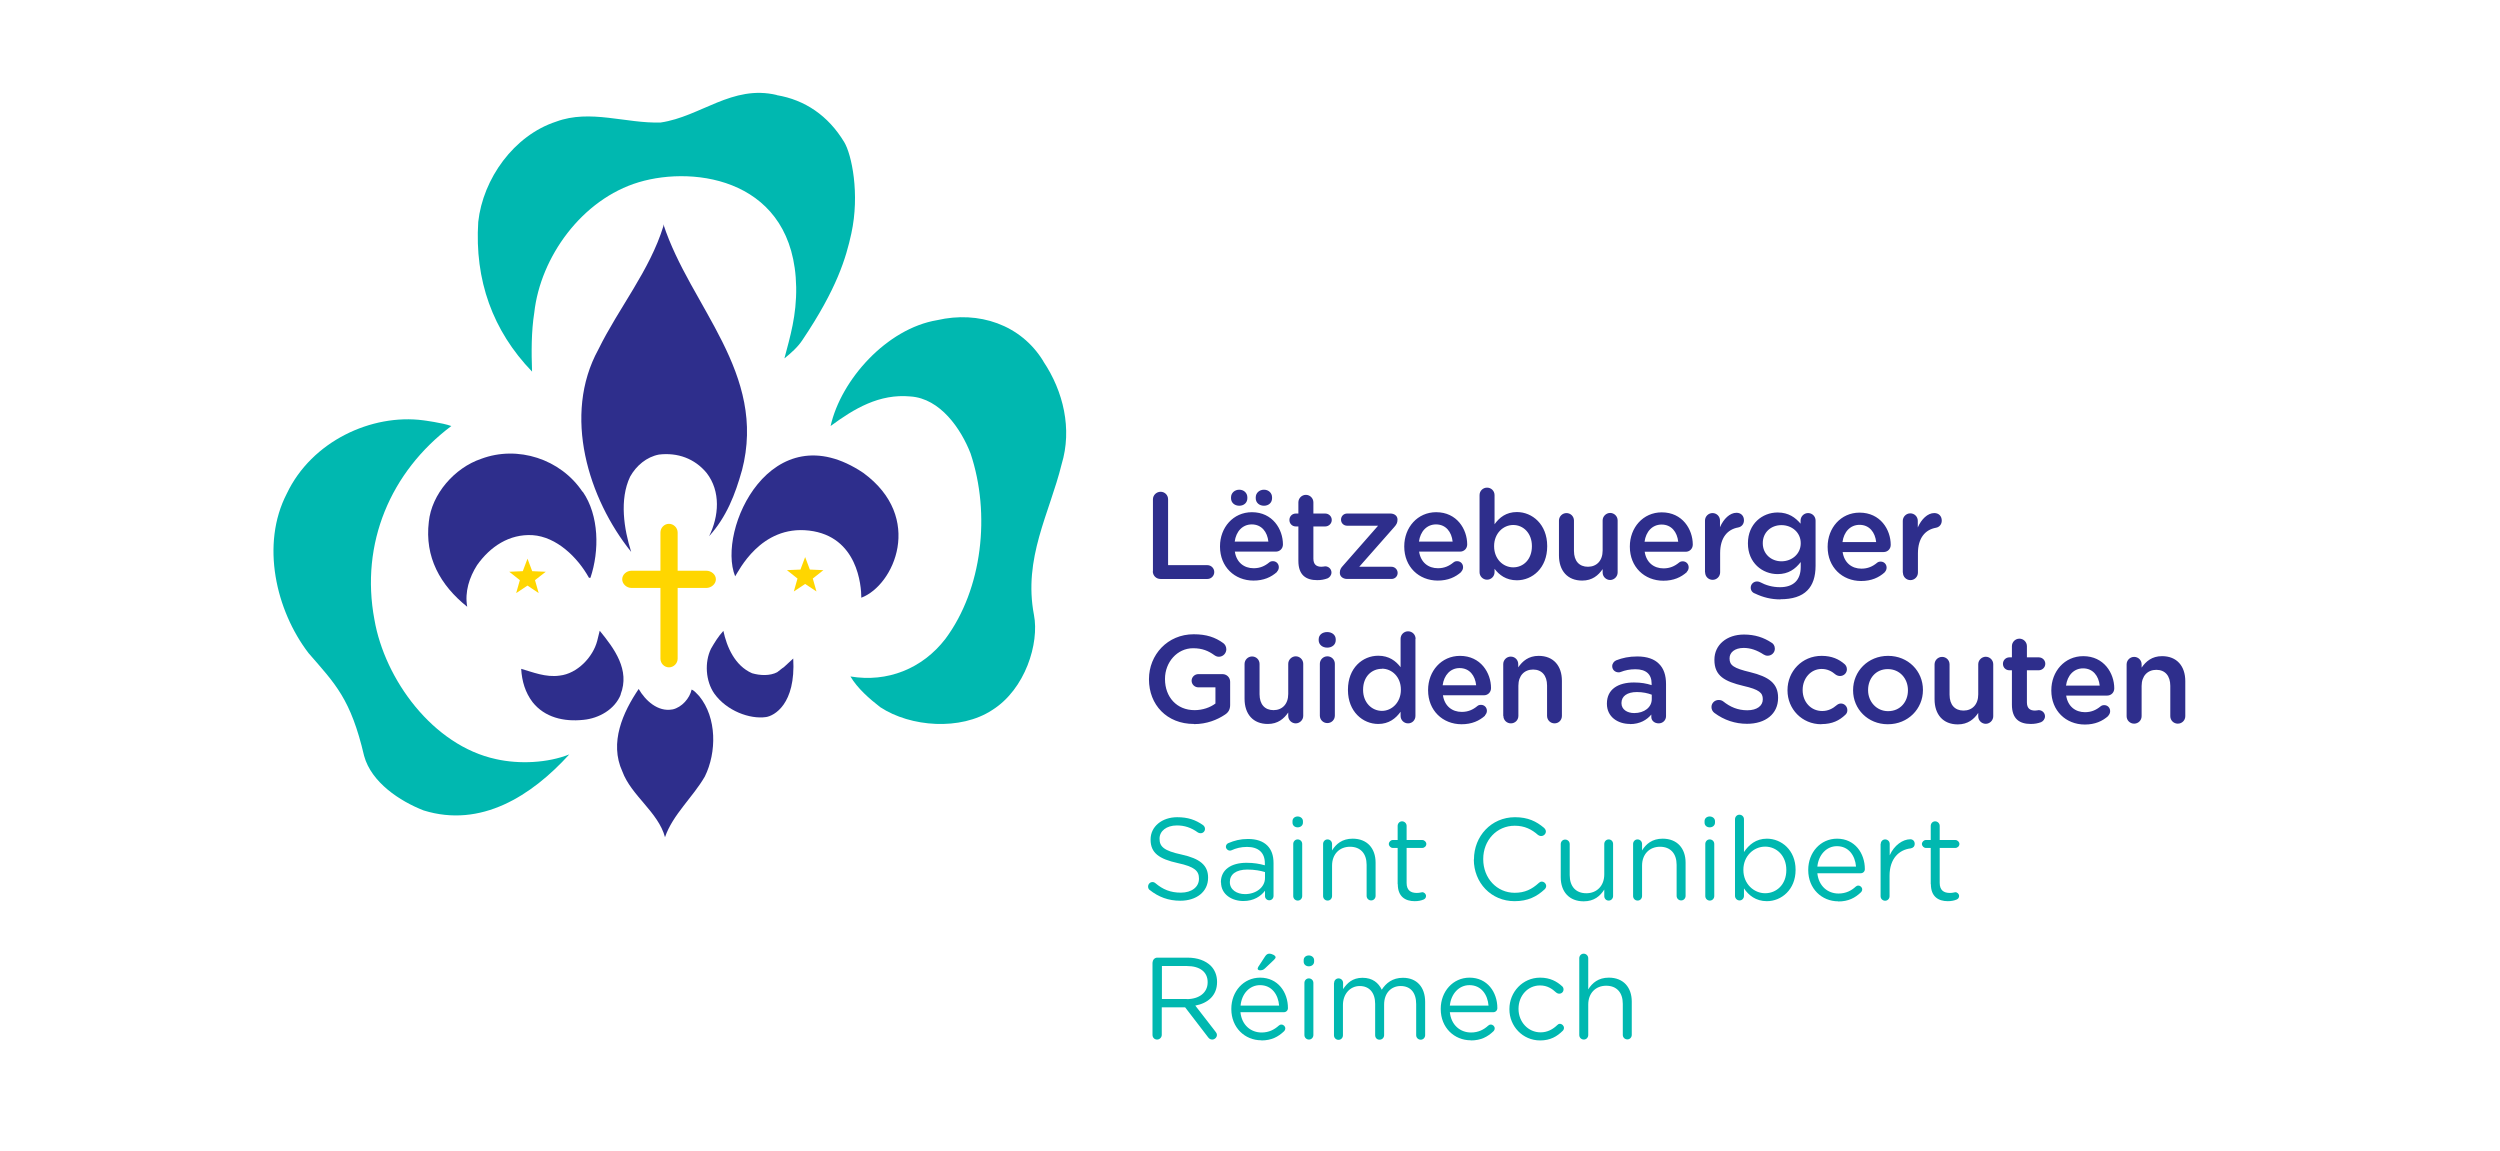<?xml version="1.0" encoding="UTF-8"?><svg id="Layer_1" xmlns="http://www.w3.org/2000/svg" viewBox="0 0 170 78.26"><defs><style>.cls-1{fill:#2e2e8c;}.cls-1,.cls-2,.cls-3{stroke-width:0px;}.cls-2{fill:#ffd600;}.cls-3{fill:#00b8b0;}</style></defs><path class="cls-3" d="m52.82,6.47h0c1.91.32,3.5,1.39,4.59,3.2.5.83,1.07,3.51.48,6.21-.36,1.65-.97,3.74-3.33,7.25-.3.46-.78.89-1.22,1.24.39-1.48.83-2.92.8-4.85-.13-7.3-6.83-8.29-10.7-7.13-3.87,1.16-6.69,5.09-7.11,8.87-.2,1.27-.2,2.67-.15,4.01-2.69-2.79-3.91-6.23-3.66-10.18.32-2.93,2.42-5.88,5.3-6.82,2.32-.86,4.75.14,7.11.06,2.72-.4,4.86-2.59,7.89-1.87"/><path class="cls-3" d="m70.95,24.58c1.36,2.03,1.97,4.59,1.24,6.99-.82,3.34-2.62,6.37-1.88,10.25.37,1.91-.58,5.05-2.85,6.47-2.14,1.4-5.53,1.16-7.6-.2-.75-.58-1.55-1.28-2.03-2.09,2.5.42,4.89-.52,6.46-2.56,2.52-3.39,3.08-8.5,1.71-12.6-.65-1.68-2.06-3.74-4.08-3.88-2.13-.2-3.84.83-5.44,2.01.71-3.15,3.82-6.63,7.25-7.2,2.81-.65,5.69.29,7.22,2.8"/><path class="cls-3" d="m30.69,28.97c-4.14,3.11-6.2,7.99-5.23,13.16.7,4.07,3.98,8.57,8.27,9.49,1.59.36,3.52.26,4.98-.32-2.56,2.82-6.01,5.02-9.9,3.81-1.62-.63-3.56-1.91-4.05-3.71-.91-3.89-1.96-4.89-3.78-6.99-2.22-2.9-3.26-7.4-1.48-10.84,1.69-3.57,5.78-5.45,9.28-4.99,0,0,1.32.17,1.91.39"/><path class="cls-1" d="m50.45,31.99c-.45,1.61-1.04,3.16-2.23,4.47.67-1.35.8-3.05-.17-4.3-.81-.98-1.97-1.4-3.24-1.25-.84.16-1.54.75-1.96,1.5-.74,1.55-.42,3.57.07,5.12-2.9-3.61-4.69-9.29-2.23-13.77,1.39-2.83,3.49-5.36,4.42-8.38v-.13c1.82,5.59,7.08,10.12,5.34,16.75"/><path class="cls-1" d="m39.63,33.44c1.11,1.61,1.14,4.01.52,5.85h-.1c-.77-1.39-2.2-2.79-3.84-2.9-1.58-.09-2.88.78-3.77,2.04-.52.82-.85,1.81-.67,2.83-1.84-1.47-2.9-3.38-2.61-5.78.19-1.88,1.75-3.67,3.56-4.28,2.48-.93,5.4.01,6.89,2.24"/><path class="cls-1" d="m58.57,40.65c0-.81-.24-4.18-3.55-4.57-3.31-.39-4.81,2.8-5.03,3.11-1.27-3.15,2.46-11.24,8.72-7.03,4.15,3.04,2.08,7.64-.13,8.48"/><path class="cls-1" d="m42.21,47.23c-.41,1.02-1.49,1.62-2.54,1.72-1.33.14-2.63-.16-3.46-1.21-.49-.65-.72-1.41-.77-2.26.77.22,1.67.6,2.62.46,1.19-.13,2.26-1.25,2.55-2.36l.17-.69c1,1.22,2.07,2.67,1.42,4.33"/><path class="cls-1" d="m51.14,45.78c.54.16,1.22.19,1.71-.07.17-.12.3-.25.45-.34l.64-.59c.18,3.12-1.31,3.9-1.85,3.98-1.1.16-2.68-.42-3.52-1.6-.59-.85-.67-2.13-.22-3.05.25-.43.49-.83.84-1.21.23,1.09.78,2.37,1.95,2.88"/><path class="cls-1" d="m45.74,48.24c.62-.14,1.16-.75,1.29-1.35.22.09.33.27.52.45,1.2,1.47,1.19,3.82.38,5.46-.81,1.41-2.19,2.6-2.71,4.13-.46-1.71-2.29-2.82-2.9-4.47-.9-1.96.04-4.03,1.11-5.61.45.78,1.3,1.58,2.3,1.39"/><path class="cls-2" d="m48.03,38.81h-1.95v-2.6c0-.32-.27-.59-.59-.59s-.58.27-.58.59v2.6h-1.97c-.33,0-.63.26-.63.58s.3.59.63.59h1.97v4.81c0,.32.26.59.58.59s.59-.27.59-.59v-4.81h1.95c.33,0,.65-.26.65-.59s-.32-.58-.65-.58"/><polygon class="cls-2" points="35.87 39.82 36.63 40.33 36.38 39.45 37.11 38.88 36.19 38.84 35.87 37.99 35.55 38.84 34.63 38.88 35.35 39.45 35.1 40.33 35.87 39.82"/><polygon class="cls-2" points="54.75 39.71 55.52 40.22 55.27 39.34 55.99 38.77 55.07 38.73 54.75 37.88 54.43 38.73 53.51 38.77 54.23 39.34 53.98 40.22 54.75 39.71"/><path class="cls-1" d="m81.19,49.24c.88,0,1.59-.3,2.1-.64.24-.15.36-.36.36-.66v-1.58c0-.29-.23-.52-.52-.52h-1.64c-.25,0-.46.2-.46.45s.21.45.46.45h1.16v1.1c-.36.27-.87.45-1.42.45-1.21,0-2.01-.89-2.01-2.11v-.02c0-1.13.83-2.08,1.91-2.08.64,0,1.05.19,1.43.46.08.06.19.12.32.12.29,0,.51-.24.51-.51,0-.2-.11-.35-.21-.42-.54-.39-1.13-.6-2.01-.6-1.78,0-3.04,1.4-3.04,3.05v.02c0,1.72,1.21,3.03,3.06,3.03m7.43-4.09c0-.29-.24-.51-.51-.51s-.51.23-.51.51v2.05c0,.69-.41,1.1-1,1.1s-.95-.39-.95-1.08v-2.06c0-.29-.23-.51-.51-.51s-.51.23-.51.51v2.37c0,1.04.58,1.71,1.58,1.71.69,0,1.1-.36,1.39-.78v.23c0,.29.24.51.51.51s.51-.23.51-.51v-3.52Zm1.05-1.61c0,.3.25.51.58.51s.58-.2.58-.51v-.05c0-.3-.25-.5-.58-.5s-.58.19-.58.5v.05Zm.08,5.13c0,.29.23.51.51.51s.51-.22.51-.51v-3.52c0-.29-.23-.51-.51-.51s-.51.23-.51.51v3.52Zm6.51-5.22c0-.29-.23-.51-.51-.51s-.51.22-.51.51v1.93c-.32-.42-.78-.78-1.52-.78-1.06,0-2.06.83-2.06,2.31v.02c0,1.48,1.02,2.31,2.06,2.31.72,0,1.19-.37,1.52-.83v.28c0,.29.23.51.51.51s.5-.22.5-.51v-5.22Zm-2.29,2.03c.68,0,1.29.56,1.29,1.42v.02c0,.85-.61,1.43-1.29,1.43s-1.28-.56-1.28-1.42v-.02c0-.89.58-1.42,1.28-1.42m4.13,1.12c.09-.69.53-1.17,1.15-1.17.68,0,1.06.51,1.13,1.17h-2.29Zm2.87,2.05c.08-.08.14-.19.14-.31,0-.24-.18-.41-.4-.41-.12,0-.19.03-.26.09-.29.24-.62.39-1.05.39-.66,0-1.17-.4-1.28-1.13h2.79c.26,0,.48-.2.48-.49,0-1.03-.7-2.19-2.11-2.19-1.27,0-2.17,1.04-2.17,2.32v.02c0,1.37.99,2.31,2.28,2.31.69,0,1.2-.23,1.6-.59m1.24.02c0,.29.23.51.51.51s.51-.22.51-.51v-2.05c0-.69.41-1.1,1-1.1s.95.4.95,1.09v2.06c0,.29.23.51.51.51s.5-.22.5-.51v-2.38c0-1.03-.58-1.7-1.58-1.7-.69,0-1.1.36-1.39.78v-.22c0-.29-.23-.51-.51-.51s-.51.23-.51.51v3.52Zm8.61.56c.68,0,1.15-.29,1.45-.65v.17c0,.23.2.43.5.43.28,0,.5-.21.5-.49v-2.19c0-.58-.15-1.05-.48-1.37-.31-.32-.81-.5-1.47-.5-.58,0-1.01.1-1.43.26-.15.06-.28.22-.28.4,0,.24.19.42.43.42.05,0,.1,0,.16-.03.28-.11.6-.18.99-.18.72,0,1.1.34,1.1.97v.11c-.35-.11-.7-.18-1.2-.18-1.09,0-1.84.47-1.84,1.43v.02c0,.89.74,1.37,1.57,1.37m.29-.74c-.49,0-.87-.25-.87-.67v-.02c0-.46.39-.74,1.05-.74.4,0,.75.08,1.01.18v.3c0,.56-.51.95-1.19.95m7.67.73c1.24,0,2.11-.66,2.11-1.76v-.02c0-.98-.64-1.42-1.89-1.73-1.14-.27-1.41-.47-1.41-.93v-.02c0-.39.35-.7.96-.7.46,0,.9.15,1.36.45.08.05.17.08.27.08.27,0,.49-.21.49-.48,0-.2-.11-.35-.23-.41-.53-.35-1.13-.55-1.87-.55-1.17,0-2.01.7-2.01,1.71v.02c0,1.09.71,1.46,1.96,1.76,1.1.25,1.33.48,1.33.9v.02c0,.44-.4.74-1.05.74s-1.16-.22-1.65-.61c-.07-.05-.16-.09-.3-.09-.27,0-.49.21-.49.48,0,.17.08.31.2.4.66.49,1.41.74,2.22.74m5.06.02c.74,0,1.22-.25,1.62-.63.09-.08.14-.18.14-.32,0-.24-.19-.45-.44-.45-.12,0-.22.06-.28.11-.28.24-.59.4-.99.4-.78,0-1.33-.63-1.33-1.42v-.02c0-.78.55-1.42,1.29-1.42.4,0,.69.16.95.38.07.05.18.1.3.1.26,0,.47-.2.47-.46,0-.17-.09-.29-.16-.35-.38-.33-.86-.56-1.56-.56-1.34,0-2.32,1.06-2.32,2.33v.02c0,1.26.98,2.3,2.3,2.3m4.53,0c1.37,0,2.38-1.05,2.38-2.32v-.02c0-1.27-1-2.31-2.37-2.31s-2.38,1.05-2.38,2.33v.02c0,1.26,1,2.3,2.36,2.3m.02-.89c-.79,0-1.36-.65-1.36-1.42v-.02c0-.78.52-1.42,1.34-1.42s1.37.65,1.37,1.43v.02c0,.77-.52,1.41-1.35,1.41m7.15-3.19c0-.29-.24-.51-.51-.51s-.51.23-.51.51v2.05c0,.69-.41,1.1-1,1.1s-.95-.39-.95-1.08v-2.06c0-.29-.23-.51-.51-.51s-.51.23-.51.51v2.37c0,1.04.58,1.71,1.58,1.71.69,0,1.11-.36,1.39-.78v.23c0,.29.24.51.51.51s.51-.23.51-.51v-3.52Zm2.55,4.06c.27,0,.48-.04.7-.12.14-.06.27-.21.27-.4,0-.24-.2-.42-.43-.42-.03,0-.14.03-.25.03-.35,0-.55-.16-.55-.56v-2.18h.8c.24,0,.45-.19.45-.44s-.2-.44-.45-.44h-.8v-.76c0-.28-.23-.51-.51-.51s-.51.23-.51.51v.76h-.17c-.24,0-.44.19-.44.44s.19.44.44.44h.17v2.34c0,.98.53,1.31,1.28,1.31m2.4-2.61c.09-.69.53-1.17,1.16-1.17.67,0,1.06.51,1.13,1.17h-2.28Zm2.87,2.05c.08-.08.13-.19.13-.31,0-.24-.18-.41-.4-.41-.12,0-.18.03-.26.09-.29.24-.62.39-1.05.39-.66,0-1.17-.4-1.28-1.13h2.79c.26,0,.48-.2.48-.49,0-1.03-.7-2.19-2.11-2.19-1.27,0-2.17,1.04-2.17,2.32v.02c0,1.37.99,2.31,2.28,2.31.69,0,1.2-.23,1.6-.59m1.24.02c0,.29.23.51.51.51s.51-.22.51-.51v-2.05c0-.69.41-1.1,1-1.1s.95.4.95,1.09v2.06c0,.29.23.51.51.51s.51-.22.51-.51v-2.38c0-1.03-.58-1.7-1.58-1.7-.69,0-1.1.36-1.39.78v-.22c0-.29-.23-.51-.51-.51s-.51.23-.51.51v3.52Z"/><path class="cls-1" d="m78.39,38.85c0,.29.23.52.52.52h3.19c.26,0,.47-.21.47-.47s-.21-.47-.47-.47h-2.67v-4.48c0-.29-.23-.51-.51-.51s-.52.23-.52.51v4.9Zm7.56-5.55c-.31,0-.56.22-.56.52v.06c0,.3.24.51.56.51s.55-.21.55-.51v-.06c0-.3-.24-.52-.55-.52m-1.68,0c-.31,0-.56.22-.56.52v.06c0,.3.24.51.56.51s.55-.21.55-.51v-.06c0-.3-.24-.52-.55-.52m-.31,3.53c.09-.69.53-1.17,1.16-1.17.67,0,1.06.51,1.13,1.17h-2.29Zm2.87,2.05c.08-.08.13-.19.13-.31,0-.24-.18-.41-.4-.41-.12,0-.19.03-.26.09-.29.24-.62.39-1.05.39-.66,0-1.17-.4-1.28-1.13h2.79c.26,0,.48-.2.48-.49,0-1.03-.7-2.19-2.11-2.19-1.27,0-2.17,1.04-2.17,2.32v.02c0,1.37.99,2.31,2.28,2.31.69,0,1.2-.23,1.6-.59m2.73.56c.27,0,.48-.04.7-.12.14-.06.27-.21.27-.4,0-.24-.2-.42-.43-.42-.03,0-.13.03-.25.03-.35,0-.55-.16-.55-.56v-2.18h.8c.24,0,.45-.19.45-.44s-.2-.44-.45-.44h-.8v-.76c0-.28-.23-.51-.51-.51s-.51.23-.51.51v.76h-.17c-.25,0-.44.19-.44.44s.19.44.44.44h.17v2.34c0,.98.53,1.31,1.28,1.31m2.03-.08h3.02c.24,0,.42-.18.42-.41s-.19-.42-.42-.42h-2.19l2.38-2.7c.15-.17.22-.29.22-.49v-.03c0-.24-.21-.4-.49-.4h-2.93c-.24,0-.42.18-.42.42s.19.41.42.41h2.1l-2.37,2.7c-.16.17-.23.29-.23.49v.02c0,.24.21.41.5.41m4.88-2.54c.09-.69.53-1.17,1.16-1.17.67,0,1.06.51,1.13,1.17h-2.29Zm2.87,2.05c.08-.08.13-.19.13-.31,0-.24-.18-.41-.4-.41-.12,0-.18.03-.26.09-.29.24-.62.39-1.05.39-.66,0-1.17-.4-1.28-1.13h2.79c.26,0,.48-.2.48-.49,0-1.03-.7-2.19-2.11-2.19-1.27,0-2.17,1.04-2.17,2.32v.02c0,1.37.99,2.31,2.28,2.31.69,0,1.2-.23,1.6-.59m1.24.02c0,.28.23.51.51.51s.51-.23.51-.51v-.23c.31.41.78.78,1.52.78,1.05,0,2.06-.83,2.06-2.31v-.02c0-1.48-1.02-2.31-2.06-2.31-.73,0-1.19.37-1.52.83v-1.98c0-.29-.23-.51-.51-.51s-.51.22-.51.51v5.22Zm2.29-.33c-.69,0-1.3-.57-1.3-1.43v-.02c0-.85.61-1.43,1.3-1.43s1.27.56,1.27,1.43v.02c0,.88-.57,1.43-1.27,1.43m7.1-3.19c0-.29-.24-.51-.51-.51s-.51.23-.51.51v2.05c0,.69-.41,1.1-1,1.1s-.95-.39-.95-1.08v-2.06c0-.29-.23-.51-.51-.51s-.51.23-.51.51v2.37c0,1.04.58,1.71,1.58,1.71.69,0,1.1-.36,1.39-.78v.23c0,.29.24.51.51.51s.51-.23.51-.51v-3.52Zm1.83,1.45c.09-.69.53-1.17,1.16-1.17.67,0,1.06.51,1.13,1.17h-2.28Zm2.87,2.05c.08-.08.13-.19.13-.31,0-.24-.18-.41-.4-.41-.12,0-.18.03-.26.09-.29.24-.62.39-1.05.39-.66,0-1.17-.4-1.28-1.13h2.79c.26,0,.48-.2.48-.49,0-1.03-.7-2.19-2.11-2.19-1.27,0-2.17,1.04-2.17,2.32v.02c0,1.37.99,2.31,2.28,2.31.69,0,1.2-.23,1.6-.59m1.24.02c0,.29.23.51.51.51s.51-.23.51-.51v-1.31c0-1.05.5-1.61,1.22-1.74.23-.04.4-.22.4-.49,0-.29-.19-.51-.51-.51-.45,0-.88.42-1.12.98v-.45c0-.29-.23-.51-.51-.51s-.51.23-.51.51v3.52Zm5.12,1.83c.8,0,1.43-.19,1.83-.6.37-.37.56-.93.56-1.68v-3.07c0-.29-.23-.51-.51-.51s-.51.23-.51.51v.21c-.35-.41-.81-.76-1.56-.76-1.04,0-2.02.77-2.02,2.09v.02c0,1.31.98,2.08,2.02,2.08.73,0,1.2-.34,1.57-.82v.34c0,.89-.5,1.37-1.41,1.37-.51,0-.96-.13-1.37-.35-.05-.02-.11-.04-.19-.04-.24,0-.43.19-.43.42,0,.19.11.34.29.4.54.26,1.1.4,1.72.4m.08-2.59c-.7,0-1.27-.5-1.27-1.22v-.02c0-.73.56-1.22,1.27-1.22s1.31.5,1.31,1.22v.02c0,.72-.6,1.22-1.31,1.22m4.15-1.31c.09-.69.53-1.17,1.16-1.17.67,0,1.06.51,1.13,1.17h-2.28Zm2.87,2.05c.08-.08.13-.19.13-.31,0-.24-.18-.41-.4-.41-.12,0-.19.03-.26.09-.29.24-.62.39-1.05.39-.66,0-1.17-.4-1.28-1.13h2.79c.26,0,.48-.2.48-.49,0-1.03-.7-2.19-2.12-2.19-1.27,0-2.17,1.04-2.17,2.32v.02c0,1.37.99,2.31,2.28,2.31.69,0,1.2-.23,1.6-.59m1.24.02c0,.29.23.51.51.51s.51-.23.51-.51v-1.31c0-1.05.5-1.61,1.22-1.74.23-.04.4-.22.4-.49,0-.29-.19-.51-.51-.51-.45,0-.88.42-1.12.98v-.45c0-.29-.23-.51-.51-.51s-.51.23-.51.51v3.52Z"/><path class="cls-3" d="m78.19,60.53c-.07-.05-.12-.13-.12-.24,0-.17.13-.31.3-.31.08,0,.15.03.19.07.52.44,1.04.65,1.74.65.74,0,1.23-.39,1.23-.94v-.02c0-.51-.28-.8-1.44-1.05-1.27-.28-1.85-.69-1.85-1.59v-.02c0-.87.77-1.51,1.81-1.51.73,0,1.25.18,1.76.54.06.05.13.13.13.25,0,.17-.13.3-.3.3-.07,0-.13-.02-.18-.05-.47-.34-.92-.48-1.43-.48-.72,0-1.18.39-1.18.89v.02c0,.52.28.81,1.5,1.07,1.23.27,1.8.72,1.8,1.56v.02c0,.95-.79,1.56-1.89,1.56-.8,0-1.48-.25-2.09-.74Z"/><path class="cls-3" d="m83.02,60.01v-.02c0-.86.71-1.32,1.74-1.32.52,0,.89.07,1.25.17v-.14c0-.73-.45-1.11-1.21-1.11-.41,0-.76.09-1.06.23-.04.02-.08.02-.11.02-.14,0-.27-.12-.27-.26,0-.13.09-.22.17-.25.4-.17.81-.28,1.33-.28.58,0,1.02.15,1.32.45.28.28.42.67.42,1.19v2.23c0,.17-.13.3-.29.3s-.29-.13-.29-.28v-.37c-.28.37-.76.7-1.47.7-.76,0-1.52-.43-1.52-1.27Zm3-.32v-.39c-.3-.09-.7-.17-1.2-.17-.77,0-1.19.33-1.19.84v.02c0,.51.47.81,1.03.81.75,0,1.36-.46,1.36-1.1Z"/><path class="cls-3" d="m87.89,55.84c0-.2.16-.32.35-.32s.36.13.36.32v.1c0,.19-.16.32-.36.32s-.35-.13-.35-.32v-.1Zm.05,1.55c0-.17.13-.31.3-.31.17,0,.31.13.31.31v3.54c0,.17-.13.31-.3.31s-.31-.13-.31-.31v-3.54Z"/><path class="cls-3" d="m89.97,57.39c0-.17.13-.31.3-.31s.31.13.31.31v.44c.27-.44.69-.8,1.4-.8.99,0,1.56.66,1.56,1.63v2.26c0,.17-.13.31-.3.31s-.31-.13-.31-.31v-2.11c0-.76-.41-1.23-1.13-1.23s-1.22.51-1.22,1.28v2.07c0,.17-.13.31-.3.31s-.31-.13-.31-.31v-3.54Z"/><path class="cls-3" d="m95.04,60.12v-2.46h-.33c-.14,0-.27-.13-.27-.27s.13-.27.27-.27h.33v-.96c0-.17.13-.31.3-.31s.31.14.31.31v.96h1.06c.15,0,.28.13.28.27,0,.15-.13.27-.28.27h-1.06v2.38c0,.5.28.68.69.68.21,0,.32-.05.37-.05.14,0,.26.12.26.26,0,.11-.07.2-.17.24-.17.07-.36.11-.6.11-.65,0-1.15-.32-1.15-1.15Z"/><path class="cls-3" d="m100.23,58.45v-.02c0-1.56,1.17-2.86,2.79-2.86.89,0,1.46.29,1.97.72.06.06.13.14.13.25,0,.17-.15.31-.32.31-.09,0-.16-.04-.21-.07-.43-.38-.91-.63-1.59-.63-1.22,0-2.14.99-2.14,2.26v.02c0,1.28.92,2.28,2.14,2.28.69,0,1.17-.24,1.64-.67.05-.05.12-.09.2-.09.16,0,.3.14.3.3,0,.09-.05.17-.1.22-.54.5-1.14.81-2.05.81-1.59,0-2.77-1.25-2.77-2.84Z"/><path class="cls-3" d="m109.69,60.93c0,.17-.13.31-.3.31s-.3-.13-.3-.31v-.44c-.28.44-.69.8-1.4.8-.99,0-1.56-.66-1.56-1.63v-2.26c0-.17.13-.31.3-.31s.31.13.31.31v2.11c0,.76.41,1.23,1.13,1.23s1.22-.51,1.22-1.28v-2.07c0-.17.13-.31.3-.31s.3.13.3.31v3.54Z"/><path class="cls-3" d="m111.05,57.39c0-.17.13-.31.3-.31s.31.13.31.31v.44c.27-.44.69-.8,1.4-.8.99,0,1.56.66,1.56,1.63v2.26c0,.17-.13.31-.3.31s-.31-.13-.31-.31v-2.11c0-.76-.41-1.23-1.13-1.23s-1.22.51-1.22,1.28v2.07c0,.17-.13.31-.3.31s-.31-.13-.31-.31v-3.54Z"/><path class="cls-3" d="m115.91,55.84c0-.2.16-.32.35-.32s.36.13.36.32v.1c0,.19-.16.32-.36.32s-.35-.13-.35-.32v-.1Zm.05,1.55c0-.17.13-.31.3-.31.17,0,.31.13.31.31v3.54c0,.17-.13.31-.3.31s-.31-.13-.31-.31v-3.54Z"/><path class="cls-3" d="m117.98,55.71c0-.17.13-.31.3-.31s.31.13.31.31v2.23c.33-.49.81-.91,1.56-.91.98,0,1.95.77,1.95,2.11v.02c0,1.33-.96,2.12-1.95,2.12-.76,0-1.25-.41-1.56-.87v.51c0,.17-.13.31-.3.31s-.31-.14-.31-.31v-5.22Zm3.49,3.46v-.02c0-.96-.66-1.58-1.44-1.58s-1.48.64-1.48,1.57v.02c0,.95.72,1.58,1.48,1.58s1.44-.58,1.44-1.57Z"/><path class="cls-3" d="m125,61.29c-1.12,0-2.04-.86-2.04-2.12v-.02c0-1.18.83-2.12,1.96-2.12,1.21,0,1.89.99,1.89,2.07,0,.17-.13.28-.28.28h-2.95c.09.88.71,1.38,1.44,1.38.5,0,.88-.2,1.17-.47.05-.04.1-.07.17-.07.15,0,.27.12.27.26,0,.07-.03.14-.09.2-.39.37-.84.62-1.54.62Zm1.21-2.36c-.06-.74-.49-1.39-1.3-1.39-.71,0-1.25.59-1.33,1.39h2.63Z"/><path class="cls-3" d="m127.89,57.39c0-.17.13-.31.3-.31s.31.13.31.31v.77c.3-.68.89-1.09,1.4-1.09.18,0,.3.13.3.31s-.11.28-.27.31c-.79.09-1.44.69-1.44,1.86v1.39c0,.17-.13.31-.3.31s-.31-.13-.31-.31v-3.54Z"/><path class="cls-3" d="m131.29,60.12v-2.46h-.33c-.14,0-.27-.13-.27-.27s.13-.27.27-.27h.33v-.96c0-.17.13-.31.3-.31s.31.14.31.31v.96h1.06c.15,0,.28.13.28.27,0,.15-.13.27-.28.27h-1.06v2.38c0,.5.28.68.69.68.21,0,.32-.05.37-.05.14,0,.26.12.26.26,0,.11-.07.2-.17.24-.17.07-.36.11-.6.11-.65,0-1.15-.32-1.15-1.15Z"/><path class="cls-3" d="m78.38,65.44c0-.17.14-.32.31-.32h2.07c.68,0,1.22.21,1.57.55.27.27.43.65.43,1.09v.02c0,.91-.62,1.44-1.48,1.6l1.37,1.77c.06.07.1.14.1.23,0,.17-.16.31-.32.31-.13,0-.22-.07-.29-.17l-1.55-2.02h-1.59v1.87c0,.17-.14.32-.32.32s-.31-.14-.31-.32v-4.93Zm2.32,2.5c.83,0,1.42-.43,1.42-1.14v-.02c0-.68-.52-1.09-1.41-1.09h-1.7v2.24h1.7Z"/><path class="cls-3" d="m85.77,70.74c-1.12,0-2.04-.86-2.04-2.12v-.02c0-1.18.83-2.12,1.96-2.12,1.21,0,1.89.99,1.89,2.07,0,.17-.13.28-.28.28h-2.95c.09.88.71,1.38,1.44,1.38.5,0,.87-.2,1.17-.47.05-.04.1-.07.17-.07.15,0,.27.12.27.26,0,.07-.03.14-.09.2-.39.37-.84.62-1.54.62Zm1.21-2.36c-.06-.74-.49-1.39-1.3-1.39-.71,0-1.25.59-1.32,1.39h2.63Zm-1.46-2.51s.02-.09.04-.12l.47-.72c.08-.12.17-.18.28-.18.19,0,.43.13.43.24,0,.06-.05.12-.11.18l-.59.56c-.13.13-.22.15-.37.15-.09,0-.15-.05-.15-.11Z"/><path class="cls-3" d="m88.65,65.29c0-.2.16-.32.35-.32s.36.13.36.32v.1c0,.19-.16.32-.36.32s-.35-.13-.35-.32v-.1Zm.05,1.55c0-.17.13-.31.3-.31.17,0,.31.13.31.31v3.54c0,.17-.13.31-.3.31s-.31-.13-.31-.31v-3.54Z"/><path class="cls-3" d="m90.72,66.84c0-.17.13-.31.3-.31s.31.13.31.31v.42c.27-.4.63-.77,1.32-.77s1.09.35,1.31.81c.29-.45.73-.81,1.44-.81.94,0,1.51.63,1.51,1.64v2.26c0,.17-.13.31-.3.31s-.31-.13-.31-.31v-2.11c0-.79-.39-1.23-1.06-1.23-.62,0-1.12.46-1.12,1.26v2.08c0,.17-.13.31-.31.31s-.3-.13-.3-.31v-2.13c0-.76-.4-1.21-1.05-1.21s-1.14.54-1.14,1.29v2.06c0,.17-.13.31-.3.31s-.31-.13-.31-.31v-3.54Z"/><path class="cls-3" d="m100.01,70.74c-1.12,0-2.04-.86-2.04-2.12v-.02c0-1.18.83-2.12,1.96-2.12,1.21,0,1.89.99,1.89,2.07,0,.17-.13.28-.28.28h-2.95c.09.88.71,1.38,1.44,1.38.5,0,.88-.2,1.17-.47.05-.04.1-.07.17-.07.15,0,.27.12.27.26,0,.07-.03.14-.09.2-.39.37-.84.62-1.54.62Zm1.21-2.36c-.06-.74-.49-1.39-1.3-1.39-.71,0-1.25.59-1.33,1.39h2.63Z"/><path class="cls-3" d="m102.64,68.63v-.02c0-1.15.9-2.13,2.09-2.13.68,0,1.14.26,1.5.59.05.04.09.12.09.21,0,.17-.13.29-.29.29-.08,0-.15-.03-.2-.07-.29-.27-.62-.49-1.11-.49-.83,0-1.46.7-1.46,1.58v.02c0,.88.65,1.59,1.5,1.59.47,0,.84-.21,1.14-.5.04-.04.09-.08.17-.08.15,0,.28.13.28.28,0,.07-.03.14-.08.19-.39.39-.85.66-1.54.66-1.19,0-2.09-.97-2.09-2.11Z"/><path class="cls-3" d="m107.39,65.16c0-.17.13-.31.3-.31s.31.14.31.31v2.12c.27-.44.69-.8,1.4-.8.99,0,1.56.66,1.56,1.63v2.26c0,.17-.13.31-.3.31s-.31-.13-.31-.31v-2.11c0-.76-.41-1.23-1.13-1.23s-1.22.51-1.22,1.28v2.07c0,.17-.13.31-.3.31s-.31-.13-.31-.31v-5.22Z"/></svg>